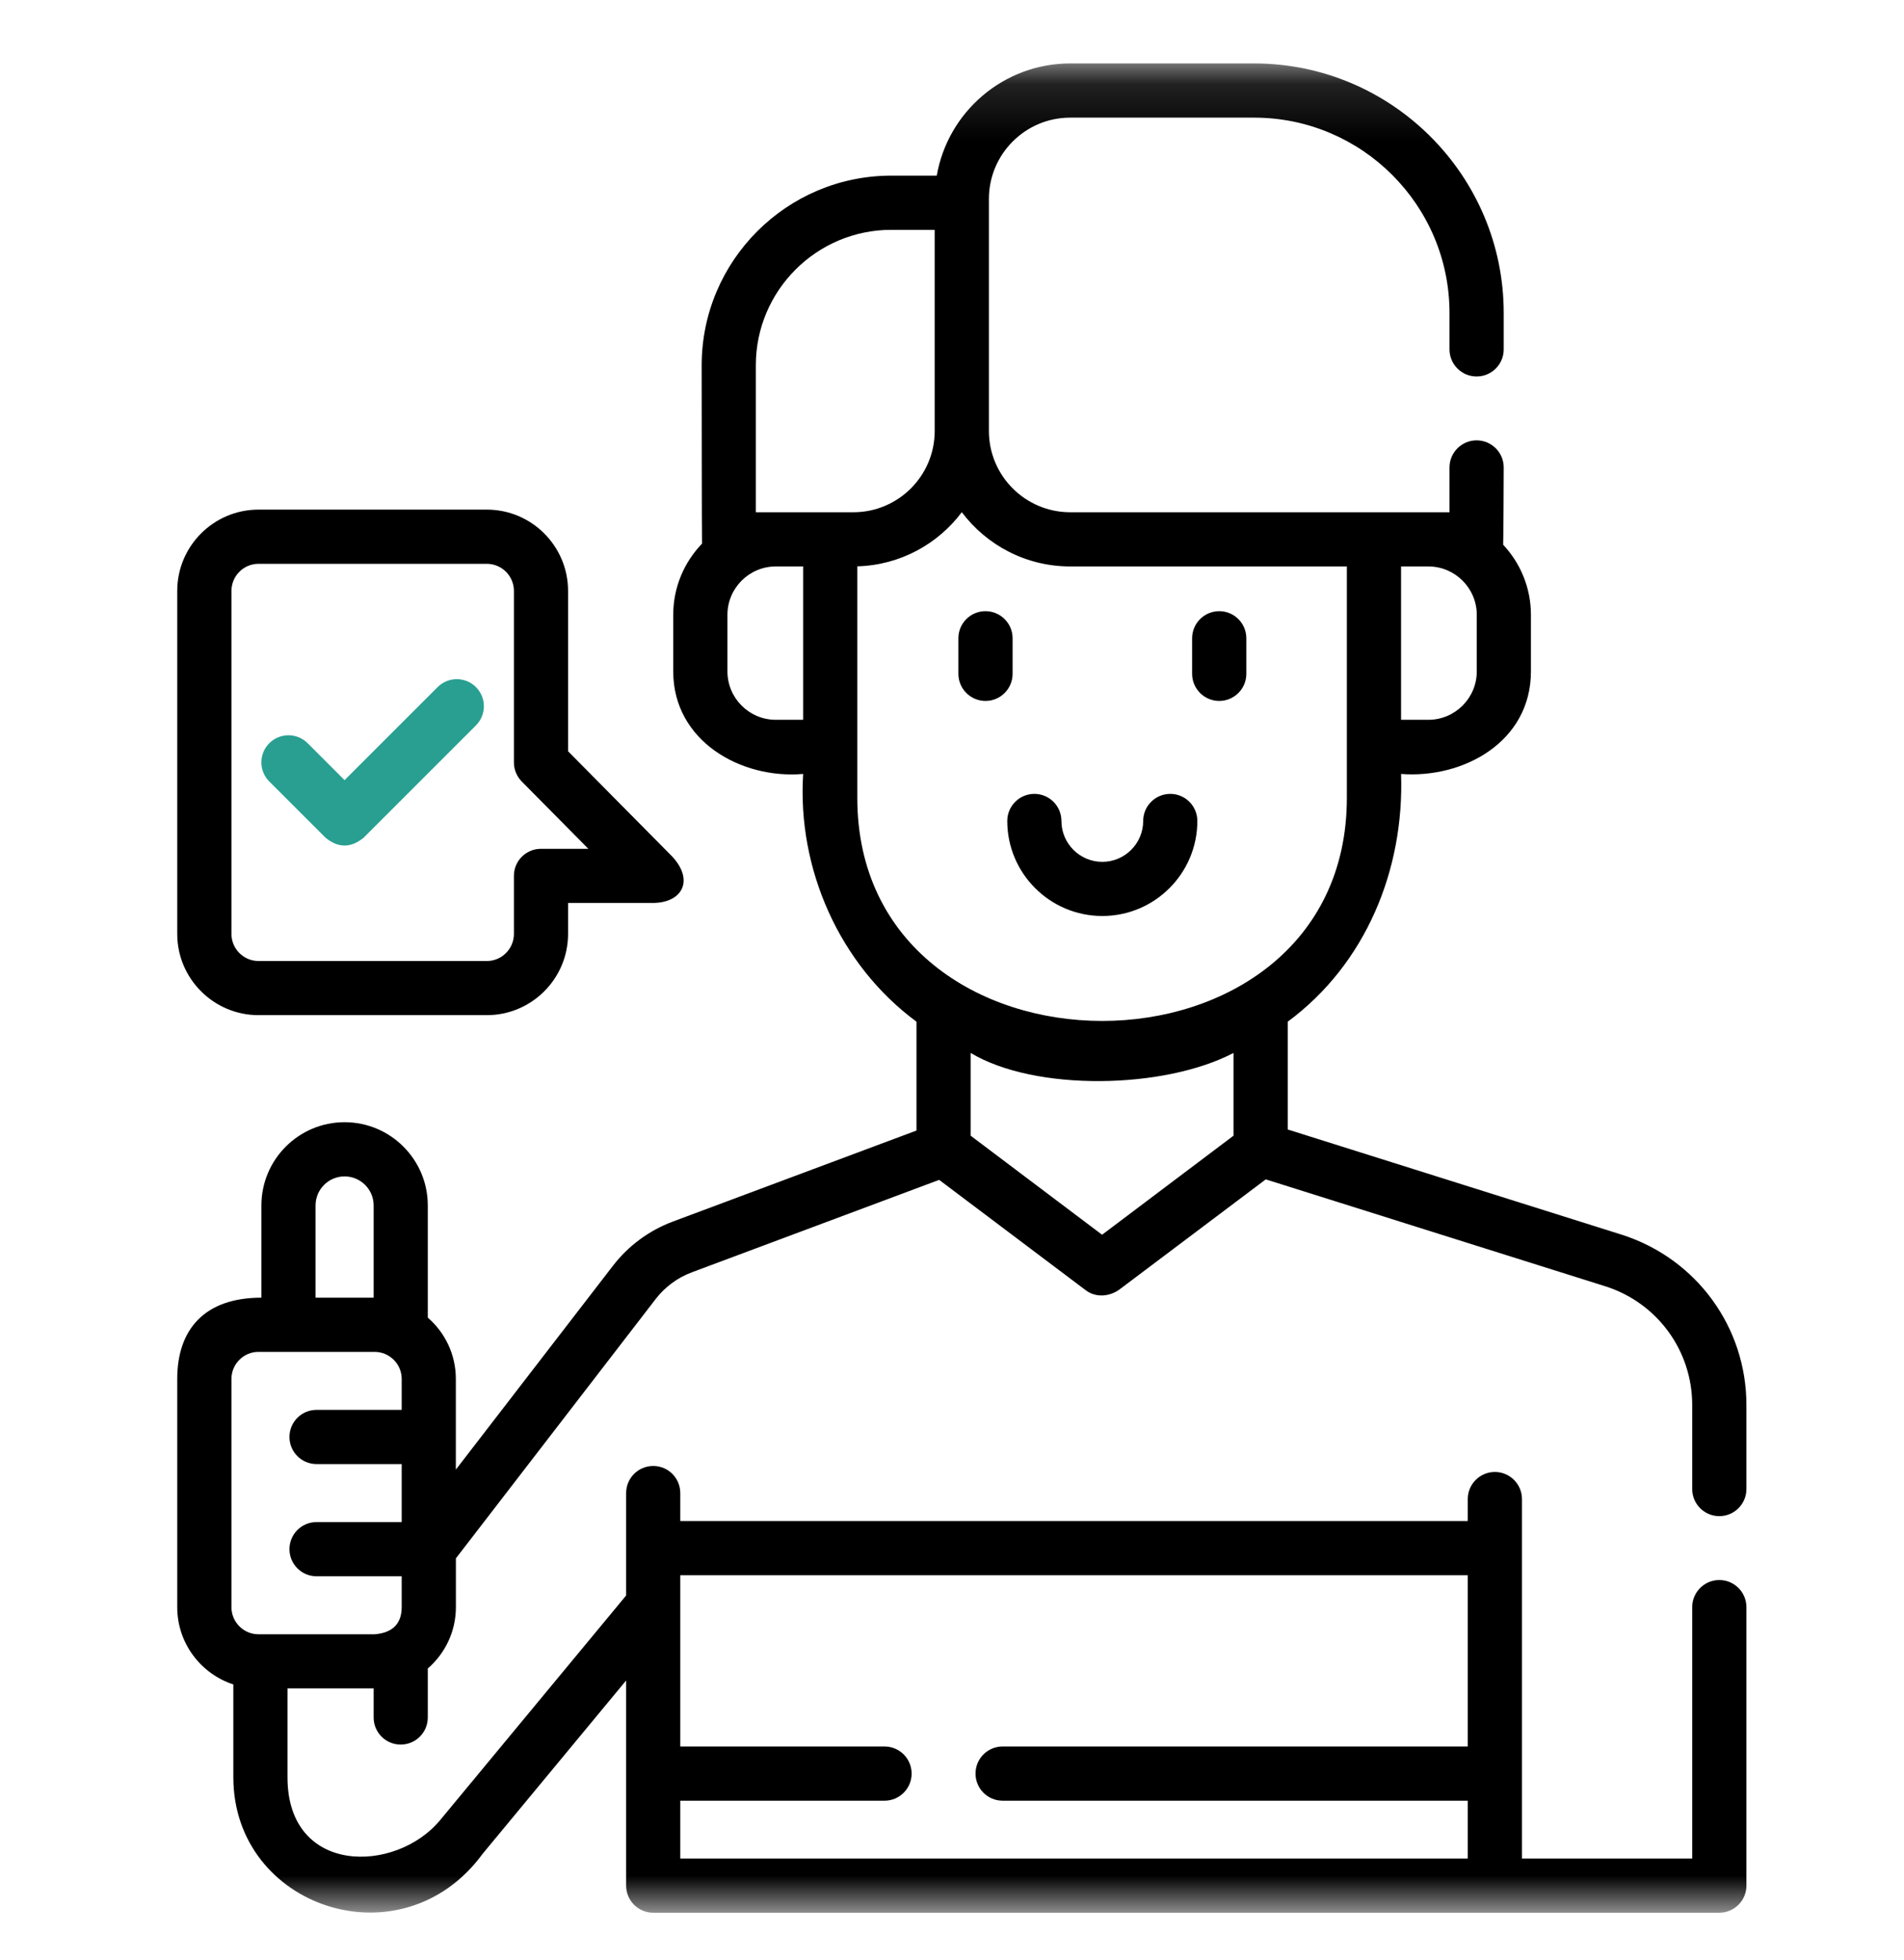 <svg width="34" height="35" viewBox="0 0 34 35" fill="none" xmlns="http://www.w3.org/2000/svg">
<g clip-path="url(#clip0_1064_4755)">
<g clip-path="url(#clip1_1064_4755)">
<g clip-path="url(#clip2_1064_4755)">
<mask id="mask0_1064_4755" style="mask-type:luminance" maskUnits="userSpaceOnUse" x="0" y="1" width="34" height="34">
<path d="M33.689 1.133H0.66V34.162H33.689V1.133Z" fill="white"/>
</mask>
<g mask="url(#mask0_1064_4755)">
<path d="M21.772 12.519C22.039 12.519 22.256 12.302 22.256 12.035V11.4C22.256 11.132 22.039 10.916 21.772 10.916C21.505 10.916 21.288 11.132 21.288 11.4V12.035C21.288 12.302 21.505 12.519 21.772 12.519Z" fill="black"/>
<path d="M17.598 12.519C17.865 12.519 18.082 12.302 18.082 12.035V11.4C18.082 11.132 17.865 10.916 17.598 10.916C17.33 10.916 17.114 11.132 17.114 11.4V12.035C17.114 12.302 17.331 12.519 17.598 12.519Z" fill="black"/>
<path d="M19.684 16.36C20.62 16.36 21.381 15.599 21.381 14.663C21.381 14.396 21.165 14.179 20.898 14.179C20.63 14.179 20.414 14.396 20.414 14.663C20.414 15.065 20.086 15.393 19.684 15.393C19.282 15.393 18.954 15.065 18.954 14.663C18.954 14.396 18.738 14.179 18.471 14.179C18.203 14.179 17.987 14.396 17.987 14.663C17.987 15.599 18.748 16.36 19.684 16.36Z" fill="black"/>
<path d="M30.702 27.079C30.969 27.079 31.186 26.862 31.186 26.595V25.094C31.186 23.708 30.3 22.489 28.978 22.058L22.995 20.173V18.248C24.391 17.217 25.078 15.53 25.019 13.823C26.129 13.909 27.338 13.251 27.338 11.992V10.981C27.338 10.498 27.149 10.057 26.842 9.729C26.848 9.698 26.852 8.349 26.852 8.349C26.852 8.082 26.635 7.865 26.368 7.865C26.101 7.865 25.884 8.082 25.884 8.349V9.149H19.111C18.31 9.149 17.659 8.498 17.659 7.698V3.553C17.659 2.752 18.31 2.101 19.111 2.101H22.395C24.319 2.101 25.884 3.666 25.884 5.59V6.24C25.884 6.508 26.101 6.724 26.368 6.724C26.635 6.724 26.852 6.508 26.852 6.24V5.59C26.852 3.133 24.852 1.133 22.395 1.133H19.111C17.918 1.133 16.925 2.001 16.728 3.137H15.916C14.049 3.137 12.53 4.657 12.53 6.524C12.53 6.524 12.532 9.685 12.536 9.71C12.218 10.04 12.022 10.488 12.022 10.981V11.992C12.022 13.231 13.226 13.919 14.342 13.823C14.235 15.52 14.991 17.233 16.366 18.248V20.192L12.012 21.819C11.589 21.978 11.219 22.251 10.944 22.609L8.14 26.248V24.628C8.14 24.191 7.946 23.799 7.639 23.533V21.529C7.639 20.71 6.973 20.043 6.153 20.043C5.334 20.043 4.668 20.71 4.668 21.529V23.177C3.649 23.177 3.165 23.748 3.165 24.628V28.705C3.165 29.348 3.586 29.895 4.167 30.085V31.745C4.167 34.072 7.173 35.084 8.619 33.109L11.181 30.014V33.678C11.181 33.945 11.397 34.162 11.665 34.162H30.702C30.969 34.162 31.186 33.945 31.186 33.678V28.704C31.186 28.437 30.969 28.22 30.702 28.22C30.435 28.22 30.218 28.437 30.218 28.704V33.194H27.178V26.774C27.178 26.507 26.961 26.29 26.694 26.29C26.427 26.29 26.21 26.507 26.21 26.774V27.166H12.148V26.667C12.148 26.399 11.932 26.183 11.665 26.183C11.397 26.183 11.181 26.399 11.181 26.667V28.496L7.858 32.51C7.066 33.466 5.134 33.495 5.134 31.745V30.156H6.672V30.675C6.672 30.942 6.888 31.159 7.155 31.159C7.423 31.159 7.639 30.942 7.639 30.675V29.8C7.946 29.534 8.141 29.142 8.141 28.704V27.833L11.71 23.199C11.876 22.985 12.098 22.82 12.352 22.725L16.771 21.073L19.389 23.045C19.578 23.187 19.828 23.155 20.002 23.022L22.603 21.064L28.683 22.979C29.601 23.278 30.218 24.128 30.218 25.094V26.595C30.218 26.862 30.435 27.079 30.702 27.079ZM26.21 28.134V31.193H17.904C17.636 31.193 17.42 31.41 17.42 31.677C17.42 31.944 17.636 32.161 17.904 32.161H26.21V33.194H12.148V32.161H15.795C16.063 32.161 16.279 31.944 16.279 31.677C16.279 31.41 16.063 31.193 15.795 31.193H12.148V28.134H26.21ZM5.635 21.529C5.635 21.243 5.868 21.011 6.153 21.011C6.439 21.011 6.672 21.243 6.672 21.529V23.177H5.635V21.529ZM4.133 24.628C4.133 24.362 4.35 24.145 4.616 24.145H6.689C6.956 24.145 7.173 24.362 7.173 24.628V25.181H5.653C5.385 25.181 5.169 25.397 5.169 25.665C5.169 25.932 5.385 26.149 5.653 26.149H7.173V27.185H5.653C5.385 27.185 5.169 27.401 5.169 27.669C5.169 27.936 5.385 28.153 5.653 28.153H7.173V28.705C7.173 29.028 6.977 29.167 6.689 29.189L4.616 29.189C4.35 29.189 4.133 28.972 4.133 28.705V24.628ZM26.371 11.992C26.371 12.468 25.983 12.856 25.506 12.856H25.019V10.117H25.506C25.983 10.117 26.371 10.505 26.371 10.981V11.992ZM13.497 6.524C13.497 5.19 14.583 4.105 15.916 4.105H16.691V7.698C16.691 8.498 16.04 9.149 15.24 9.149H14.826H13.497V6.524ZM13.854 12.856C13.377 12.856 12.99 12.468 12.99 11.992V10.981C12.99 10.505 13.377 10.117 13.854 10.117H14.342V12.856L13.854 12.856ZM15.309 14.249V10.115C16.072 10.094 16.747 9.718 17.175 9.148C17.617 9.736 18.32 10.117 19.111 10.117H24.051L24.051 14.249C24.051 19.566 15.309 19.56 15.309 14.249ZM22.027 18.806V20.284L19.68 22.053L17.333 20.284V18.806C18.487 19.498 20.788 19.455 22.027 18.806Z" fill="black"/>
<path d="M5.811 14.96C6.039 15.149 6.267 15.149 6.495 14.96L8.499 12.956C8.688 12.767 8.688 12.461 8.499 12.272C8.31 12.083 8.004 12.083 7.815 12.272L6.153 13.934L5.494 13.274C5.304 13.085 4.998 13.085 4.809 13.274C4.62 13.463 4.62 13.769 4.809 13.958L5.811 14.96Z" fill="#289F91"/>
<path d="M4.616 18.131H8.693C9.493 18.131 10.144 17.48 10.144 16.68V16.127H11.665C12.175 16.123 12.401 15.733 12.009 15.303L10.144 13.418V10.554C10.144 9.753 9.493 9.102 8.693 9.102H4.616C3.816 9.102 3.165 9.753 3.165 10.554V16.68C3.165 17.48 3.816 18.131 4.616 18.131ZM4.133 10.554C4.133 10.287 4.35 10.07 4.616 10.07H8.693C8.96 10.07 9.177 10.287 9.177 10.554V13.617C9.177 13.744 9.227 13.866 9.316 13.957L10.506 15.16H9.661C9.393 15.16 9.177 15.376 9.177 15.643V16.68C9.177 16.947 8.96 17.164 8.693 17.164H4.616C4.35 17.164 4.133 16.947 4.133 16.68V10.554Z" fill="black"/>
</g>
</g>
</g>
</g>
<defs>
<clipPath id="clip0_1064_4755">
<rect width="34" height="34" fill="white" transform="translate(0 0.2)"/>
</clipPath>
<clipPath id="clip1_1064_4755">
<rect width="34" height="34" fill="white" transform="translate(0 0.2)"/>
</clipPath>
<clipPath id="clip2_1064_4755">
<rect width="34" height="34" fill="white" transform="translate(0 0.2)"/>
</clipPath>
</defs>
</svg>
